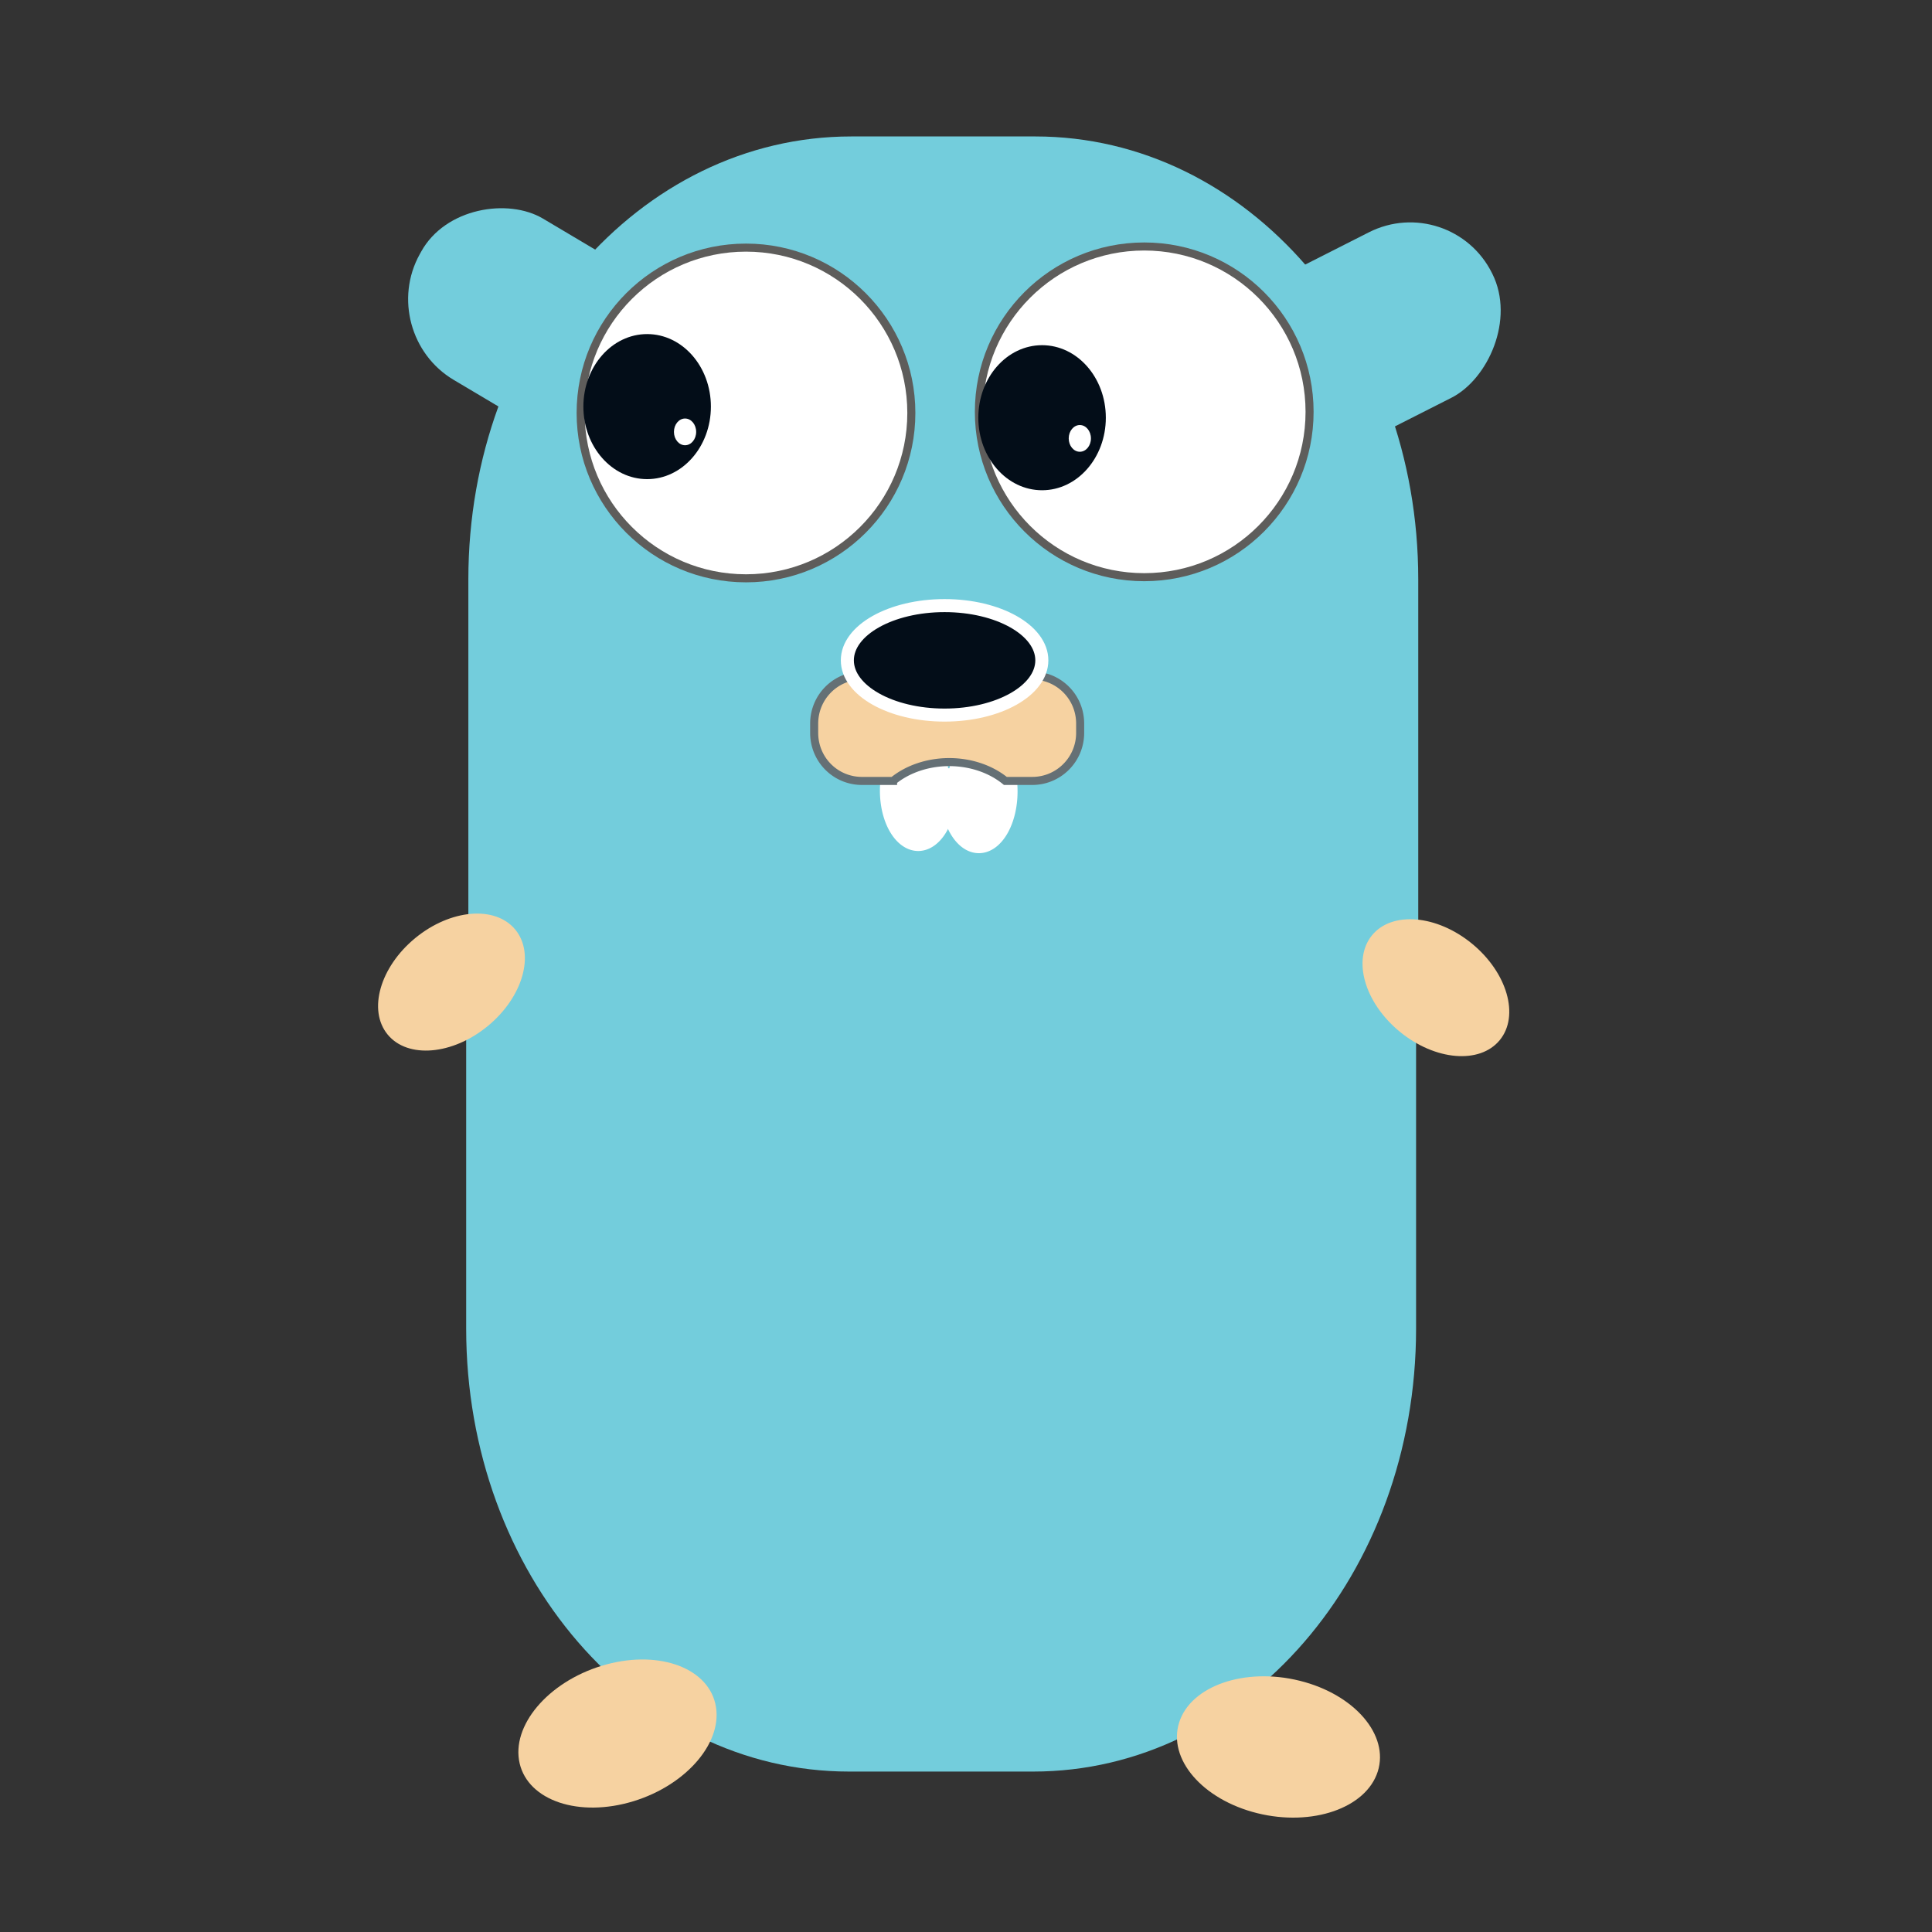 <?xml version="1.0" encoding="UTF-8" standalone="no"?>
<svg
   xmlns:dc="http://purl.org/dc/elements/1.1/"
   xmlns:cc="http://creativecommons.org/ns#"
   xmlns:rdf="http://www.w3.org/1999/02/22-rdf-syntax-ns#"
   xmlns:svg="http://www.w3.org/2000/svg"
   xmlns="http://www.w3.org/2000/svg"
   xmlns:sodipodi="http://sodipodi.sourceforge.net/DTD/sodipodi-0.dtd"
   xmlns:inkscape="http://www.inkscape.org/namespaces/inkscape"
   version="1.1"
   width="24"
   height="24"
   viewBox="0 0 24 24"
   id="svg2"
   inkscape:version="0.91 r13725"
   sodipodi:docname="gopher.svg">
  <rect x="0" y="0" width="24" height="24" fill="#333333" stroke="none"/>
  <defs
     id="defs8" />
  <sodipodi:namedview
     pagecolor="#ffffff"
     bordercolor="#666666"
     borderopacity="1"
     objecttolerance="10"
     gridtolerance="10"
     guidetolerance="10"
     inkscape:pageopacity="0"
     inkscape:pageshadow="2"
     inkscape:window-width="1366"
     inkscape:window-height="705"
     id="namedview6"
     showgrid="false"
     inkscape:zoom="11.313709"
     inkscape:cx="20.820694"
     inkscape:cy="19.2295"
     inkscape:window-x="-8"
     inkscape:window-y="-8"
     inkscape:window-maximized="1"
     inkscape:current-layer="svg2" />
  <path
     style="opacity:1;fill:#73cddc;fill-opacity:1;stroke:none;stroke-opacity:1"
     d="m 10.575,1.695 c -2.634,0 -4.757,2.453 -4.757,5.502 l 0,4.6 c -0.009,-7.51e-4 -0.018,-0.002 -0.027,-0.002 l 0,4.71 c 0,3.049 2.122,5.502 4.757,5.502 l 2.286,0 c 2.634,0 4.757,-2.453 4.757,-5.502 l 0,-4.6 c 0.009,7.49e-4 0.018,0.002 0.027,0.002 l 0,-4.71 c 0,-3.049 -2.122,-5.502 -4.757,-5.502 l -2.286,0 z"
     id="rect4135"
     inkscape:connector-curvature="0" />
  <rect
     style="opacity:1;fill:#73cddc;fill-opacity:1;stroke:none;stroke-opacity:1"
     id="rect4140"
     width="2.289"
     height="3.335"
     x="-1.178"
     y="6.092"
     ry="1.125"
     transform="matrix(0.485,-0.875,0.86,0.511,0,0)" />
  <rect
     style="opacity:1;fill:#73cddc;fill-opacity:1;stroke:none;stroke-opacity:1"
     id="rect4140-2"
     width="2.297"
     height="3.39"
     x="10.261"
     y="-15.076"
     ry="1.143"
     transform="matrix(0.446,0.895,-0.892,0.452,0,0)" />
  <circle
     style="opacity:1;fill:#ffffff;fill-opacity:1;stroke:#5e5d5b;stroke-opacity:1;stroke-width:0.1;stroke-miterlimit:4;stroke-dasharray:none"
     id="path4159"
     cx="9.267"
     cy="5.13"
     r="2.054" />
  <circle
     style="opacity:1;fill:#ffffff;fill-opacity:1;stroke:#5e5d5b;stroke-opacity:1;stroke-width:0.1;stroke-miterlimit:4;stroke-dasharray:none"
     id="path4159-5"
     cx="14.214"
     cy="5.116"
     r="2.054" />
  <ellipse
     style="opacity:1;fill:#030d18;fill-opacity:1;stroke:none;stroke-opacity:1"
     id="path4159-9"
     cx="8.039"
     cy="5.051"
     rx="0.792"
     ry="0.901" />
  <path
     style="opacity:1;fill:#ffffff;fill-opacity:1;stroke:#ffffff;stroke-width:0.155;stroke-miterlimit:4;stroke-dasharray:none;stroke-opacity:1"
     d="m 11.792,9.556 0.763,0.138 a 0.403,0.689 0 0 1 0.008,0.138 0.403,0.689 0 0 1 -0.403,0.689 0.403,0.689 0 0 1 -0.403,-0.689 0.403,0.689 0 0 1 0.035,-0.277 z"
     id="path4239-0"
     inkscape:connector-curvature="0" />
  <ellipse
     style="opacity:1;fill:#ffffff;fill-opacity:1;stroke:none;stroke-opacity:1"
     id="path4159-0"
     cx="8.51"
     cy="5.365"
     rx="0.138"
     ry="0.166" />
  <ellipse
     style="opacity:1;fill:#030d18;fill-opacity:1;stroke:none;stroke-opacity:1"
     id="path4159-9-4"
     cx="12.945"
     cy="5.189"
     rx="0.792"
     ry="0.901" />
  <ellipse
     style="opacity:1;fill:#ffffff;fill-opacity:1;stroke:none;stroke-opacity:1"
     id="path4159-0-17"
     cx="13.414"
     cy="5.446"
     rx="0.138"
     ry="0.166" />
  <ellipse
     style="opacity:1;fill:#f6d2a1;fill-opacity:1;stroke:none;stroke-width:0.4;stroke-miterlimit:4;stroke-dasharray:none;stroke-opacity:1"
     id="path4392"
     cx="-12.982"
     cy="-3.409"
     rx="0.708"
     ry="1.026"
     transform="matrix(-0.635,-0.773,0.773,-0.635,0,0)" />
  <path
     style="opacity:1;fill:#ffffff;fill-opacity:1;stroke:#ffffff;stroke-width:0.153;stroke-miterlimit:4;stroke-dasharray:none;stroke-opacity:1"
     d="m 11.772,9.553 -0.757,0.135 a 0.4,0.672 0 0 0 -0.008,0.135 0.4,0.672 0 0 0 0.399,0.672 0.4,0.672 0 0 0 0.4,-0.672 0.4,0.672 0 0 0 -0.035,-0.27 z"
     id="path4239-0-4"
     inkscape:connector-curvature="0" />
  <ellipse
     style="opacity:1;fill:#f6d2a1;fill-opacity:1;stroke:none;stroke-width:0.4;stroke-miterlimit:4;stroke-dasharray:none;stroke-opacity:1"
     id="path4392-8"
     cx="1.841"
     cy="-21.563"
     rx="0.707"
     ry="1.026"
     transform="matrix(0.635,-0.773,-0.773,-0.635,0,0)" />
  <ellipse
     style="opacity:1;fill:#f6d2a1;fill-opacity:1;stroke:none;stroke-width:0.4;stroke-miterlimit:4;stroke-dasharray:none;stroke-opacity:1"
     id="path4392-8-7"
     cx="-17.281"
     cy="-21.784"
     rx="0.864"
     ry="1.27"
     transform="matrix(0.305,-0.952,-0.971,-0.241,0,0)" />
  <ellipse
     style="opacity:1;fill:#f6d2a1;fill-opacity:1;stroke:none;stroke-width:0.4;stroke-miterlimit:4;stroke-dasharray:none;stroke-opacity:1"
     id="path4392-8-7-2"
     cx="22.885"
     cy="2.587"
     rx="0.864"
     ry="1.27"
     transform="matrix(0.227,0.974,0.957,-0.292,0,0)" />
  <path
     style="opacity:1;fill:#f6d2a1;fill-opacity:1;stroke:#657075;stroke-width:0.1;stroke-miterlimit:4;stroke-dasharray:none;stroke-opacity:1"
     d="m 10.708,8.392 c -0.329,0 -0.594,0.267 -0.594,0.597 l 0,0.115 c 0,0.331 0.264,0.597 0.594,0.597 l 0.386,0 a 0.973,0.772 0 0 1 0.697,-0.234 0.973,0.772 0 0 1 0.698,0.234 l 0.334,0 c 0.329,0 0.595,-0.267 0.595,-0.597 l 0,-0.115 c 0,-0.331 -0.265,-0.597 -0.595,-0.597 l -2.115,0 z"
     id="rect4208-0"
     inkscape:connector-curvature="0" />
  <ellipse
     style="opacity:1;fill:#030d18;fill-opacity:1;stroke:#ffffff;stroke-width:0.162;stroke-miterlimit:4;stroke-dasharray:none;stroke-opacity:1"
     id="path4206-5-9"
     cx="11.734"
     cy="8.203"
     rx="1.208"
     ry="0.68" />
</svg>
